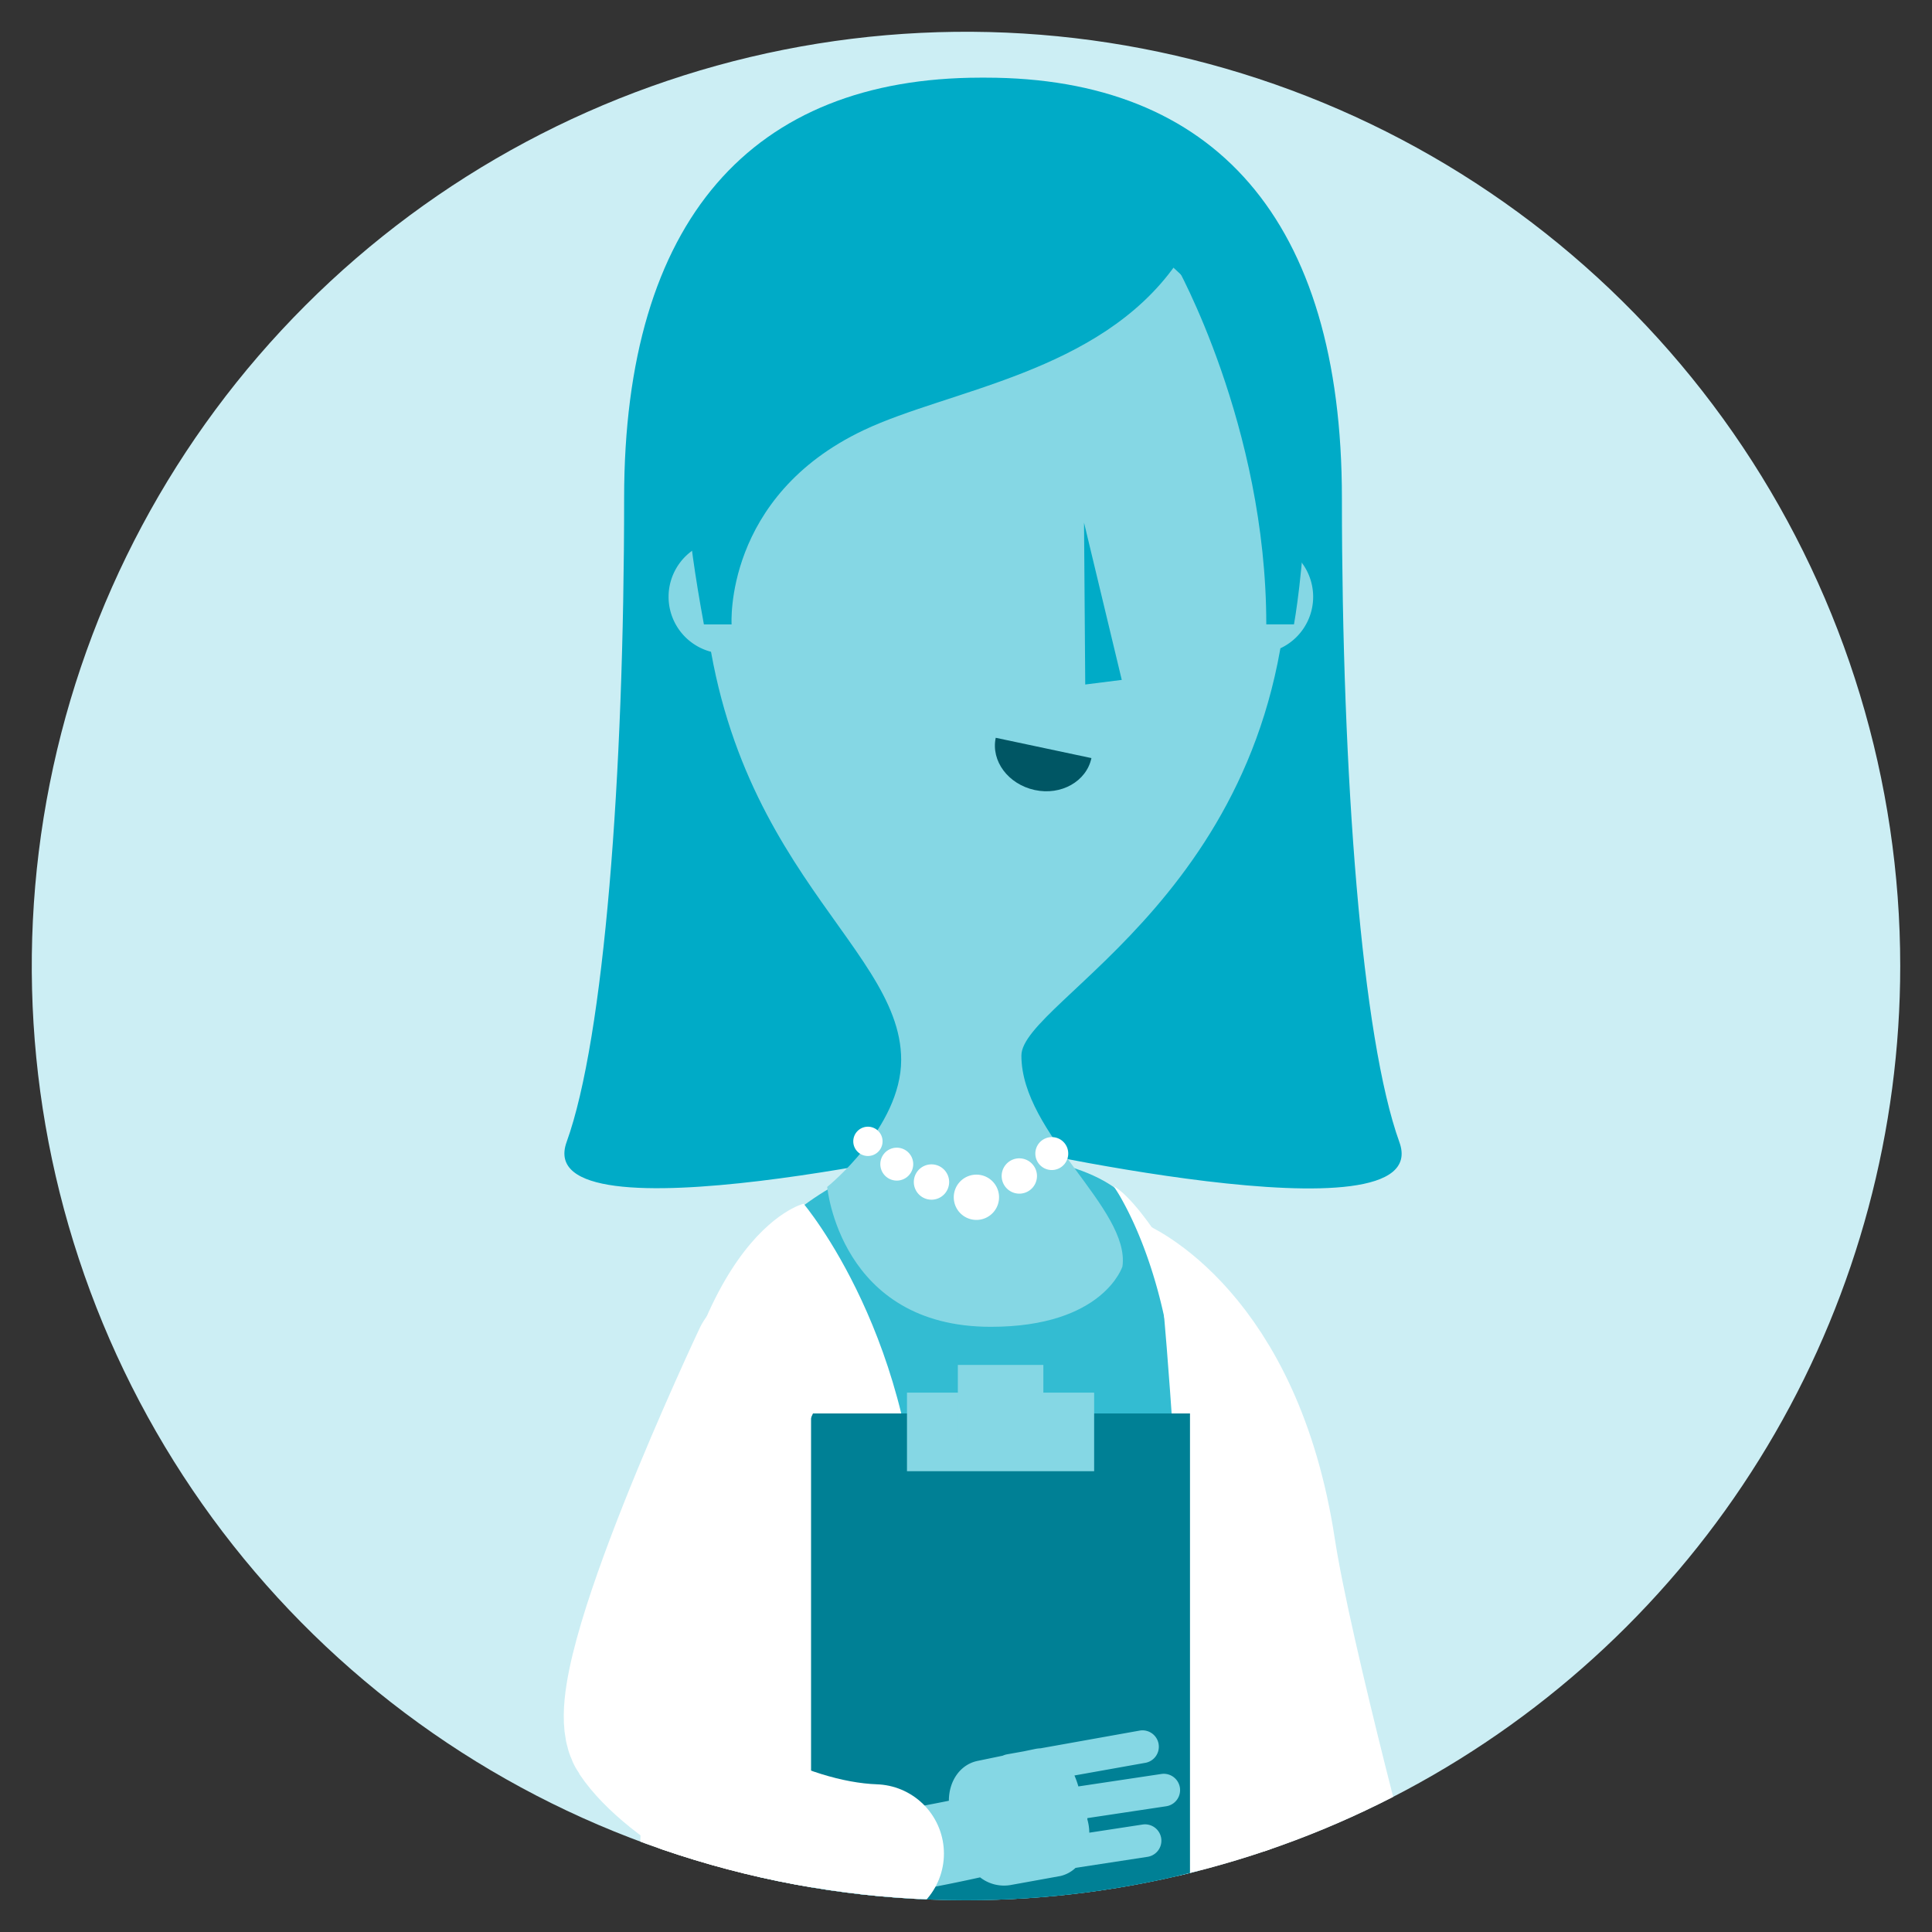 <?xml version="1.0" encoding="UTF-8"?> <svg xmlns="http://www.w3.org/2000/svg" xmlns:xlink="http://www.w3.org/1999/xlink" id="Capa_1" data-name="Capa 1" viewBox="0 0 256 256"><rect x="0" y="0" width="256" height="256" fill="#333333" stroke="none"/><defs><style>.cls-1,.cls-4{fill:none;}.cls-2{clip-path:url(#clip-path);}.cls-3{fill:#cceef4;}.cls-4{stroke:#fff;stroke-linecap:round;stroke-linejoin:round;stroke-width:18.37px;}.cls-5{fill:#00abc7;}.cls-6{fill:#85d7e4;}.cls-7{fill:#33bcd2;}.cls-8{fill:#fff;}.cls-9{fill:#008095;}.cls-10{fill:#0475dd;opacity:0;}.cls-11{fill:#005664;}</style><clipPath id="clip-path"><path class="cls-1" d="M251.79,128A123.79,123.79,0,1,0,128,251.79,123.79,123.79,0,0,0,251.79,128Z"></path></clipPath></defs><g class="cls-2"><path class="cls-3" d="M251.79,128A123.79,123.79,0,1,0,128,251.79,123.79,123.79,0,0,0,251.79,128Z"></path><path class="cls-4" d="M147.58,170.38s15.87,6.4,20.21,34.9c2.19,14.38,12.08,51.1,12.08,51.1"></path><path class="cls-5" d="M130.6,151.35s59.81,13.78,54.83,0S177.81,103,177.81,66s-17-55.71-47.21-55.71h-.7C99.7,10.32,82.7,29.08,82.7,66s-2.64,71.54-7.62,85.32,54.82,0,54.82,0Z"></path><path class="cls-6" d="M174,79.08a7.53,7.53,0,0,1-7.53,7.53H96.12a7.53,7.53,0,0,1,0-15.06H166.5A7.53,7.53,0,0,1,174,79.08Z"></path><path class="cls-7" d="M103.49,162.26s11-11.26,27.33-9.65,19.06,6,22,10.8S165,370.53,165,370.53H143.45s-5.75-55.57-8.27-70-5.74-8.72-9.41,7.35-9.19,63.84-9.19,63.84H95.92Z"></path><path class="cls-6" d="M170.81,69v3.28c0,45.24-35.47,60.24-35.47,67.59,0,10.41,14.45,20.28,13.39,27.94,0,0-2.51,8-17.45,8-20,0-21.67-18.54-21.67-18.54s9.8-7.87,9.8-16.83c0-15.88-25.83-26.7-26.52-68.2V69c0-19,15.4-41.49,34.4-41.49h9.12C155.41,27.47,170.81,50,170.81,69Z"></path><polygon class="cls-5" points="148.64 90.09 143.8 90.7 143.64 69.25 148.64 90.09"></polygon><path class="cls-5" d="M93.27,82.74h3.67S95.88,65.8,114.44,57c11.34-5.37,31.18-7.57,41.35-21.94,0,0,12,21.31,12,47.67h3.67s5.5-30.15-4.33-47.67S133,19.6,132.12,19.6,108.61,19.28,99.94,36,88.44,56.38,93.27,82.74Z"></path><path class="cls-8" d="M132.37,158.41a3,3,0,1,1-3.16-2.76A3,3,0,0,1,132.37,158.41Z"></path><path class="cls-8" d="M137.4,155.66a2.34,2.34,0,1,1-2.49-2.17A2.35,2.35,0,0,1,137.4,155.66Z"></path><path class="cls-8" d="M125.76,156.45a2.34,2.34,0,1,1-2.49-2.16A2.34,2.34,0,0,1,125.76,156.45Z"></path><path class="cls-8" d="M121,154.08a2.18,2.18,0,1,1-2.33-2A2.18,2.18,0,0,1,121,154.08Z"></path><path class="cls-8" d="M141.54,152.68a2.18,2.18,0,1,1-2.32-2A2.17,2.17,0,0,1,141.54,152.68Z"></path><path class="cls-8" d="M116.94,151.11a1.94,1.94,0,1,1-2.07-1.81A1.94,1.94,0,0,1,116.94,151.11Z"></path><path class="cls-8" d="M106.48,159.5s-16.54,3.91-20,48-2.3,164.42-2.3,164.42h37.66V207.49C121.86,177.64,106.48,159.5,106.48,159.5Z"></path><path class="cls-8" d="M147.58,157.21a20.4,20.4,0,0,1,1.15,1.88c2.36,4.25,7.52,15.67,7.35,33.94V370.52h19.74s-9-151.46-9.87-166.7C164.34,176.49,151,158.81,147.58,157.21Z"></path><rect class="cls-9" x="107.47" y="187.29" width="50.21" height="72.86"></rect><rect class="cls-6" x="120.18" y="184.53" width="24.8" height="10.41"></rect><rect class="cls-6" x="126.92" y="180.86" width="11.33" height="10.41"></rect><path class="cls-6" d="M125.73,238.61c0-2.59,1.47-4.77,3.75-5.27l3.38-.7a2.62,2.62,0,0,1,.56-.18l2.24-.4,1.44-.3a4.39,4.39,0,0,1,.78-.1l13.2-2.36a2.17,2.17,0,0,1,.76,4.27l-9.47,1.69a11.76,11.76,0,0,1,.52,1.45l11-1.65a2.16,2.16,0,1,1,.63,4.28l-10.44,1.57,0,.17a6.76,6.76,0,0,1,.26,1.76l7.06-1.08a2.16,2.16,0,1,1,.65,4.28l-9.53,1.46a4.39,4.39,0,0,1-2,1.08L134,249.76a5.15,5.15,0,0,1-4.13-1Q122,250.51,114,251.65l-1.53-10.71q6.66-1,13.26-2.33Z"></path><path class="cls-4" d="M101,179.94S80.3,223.8,84.43,230s18.6,15.15,31.46,15.61"></path><path class="cls-10" d="M142.48,101.7a16.08,16.08,0,0,0,2.05-.36.5.5,0,0,0-.23-1,13.48,13.48,0,0,1-11.92-2.59.5.5,0,1,0-.68.72,14,14,0,0,0,10.78,3.2"></path><path class="cls-11" d="M144.62,100.45c-.65,3.07-4,5-7.52,4.23s-5.81-3.85-5.16-6.92Z"></path></g></svg> 